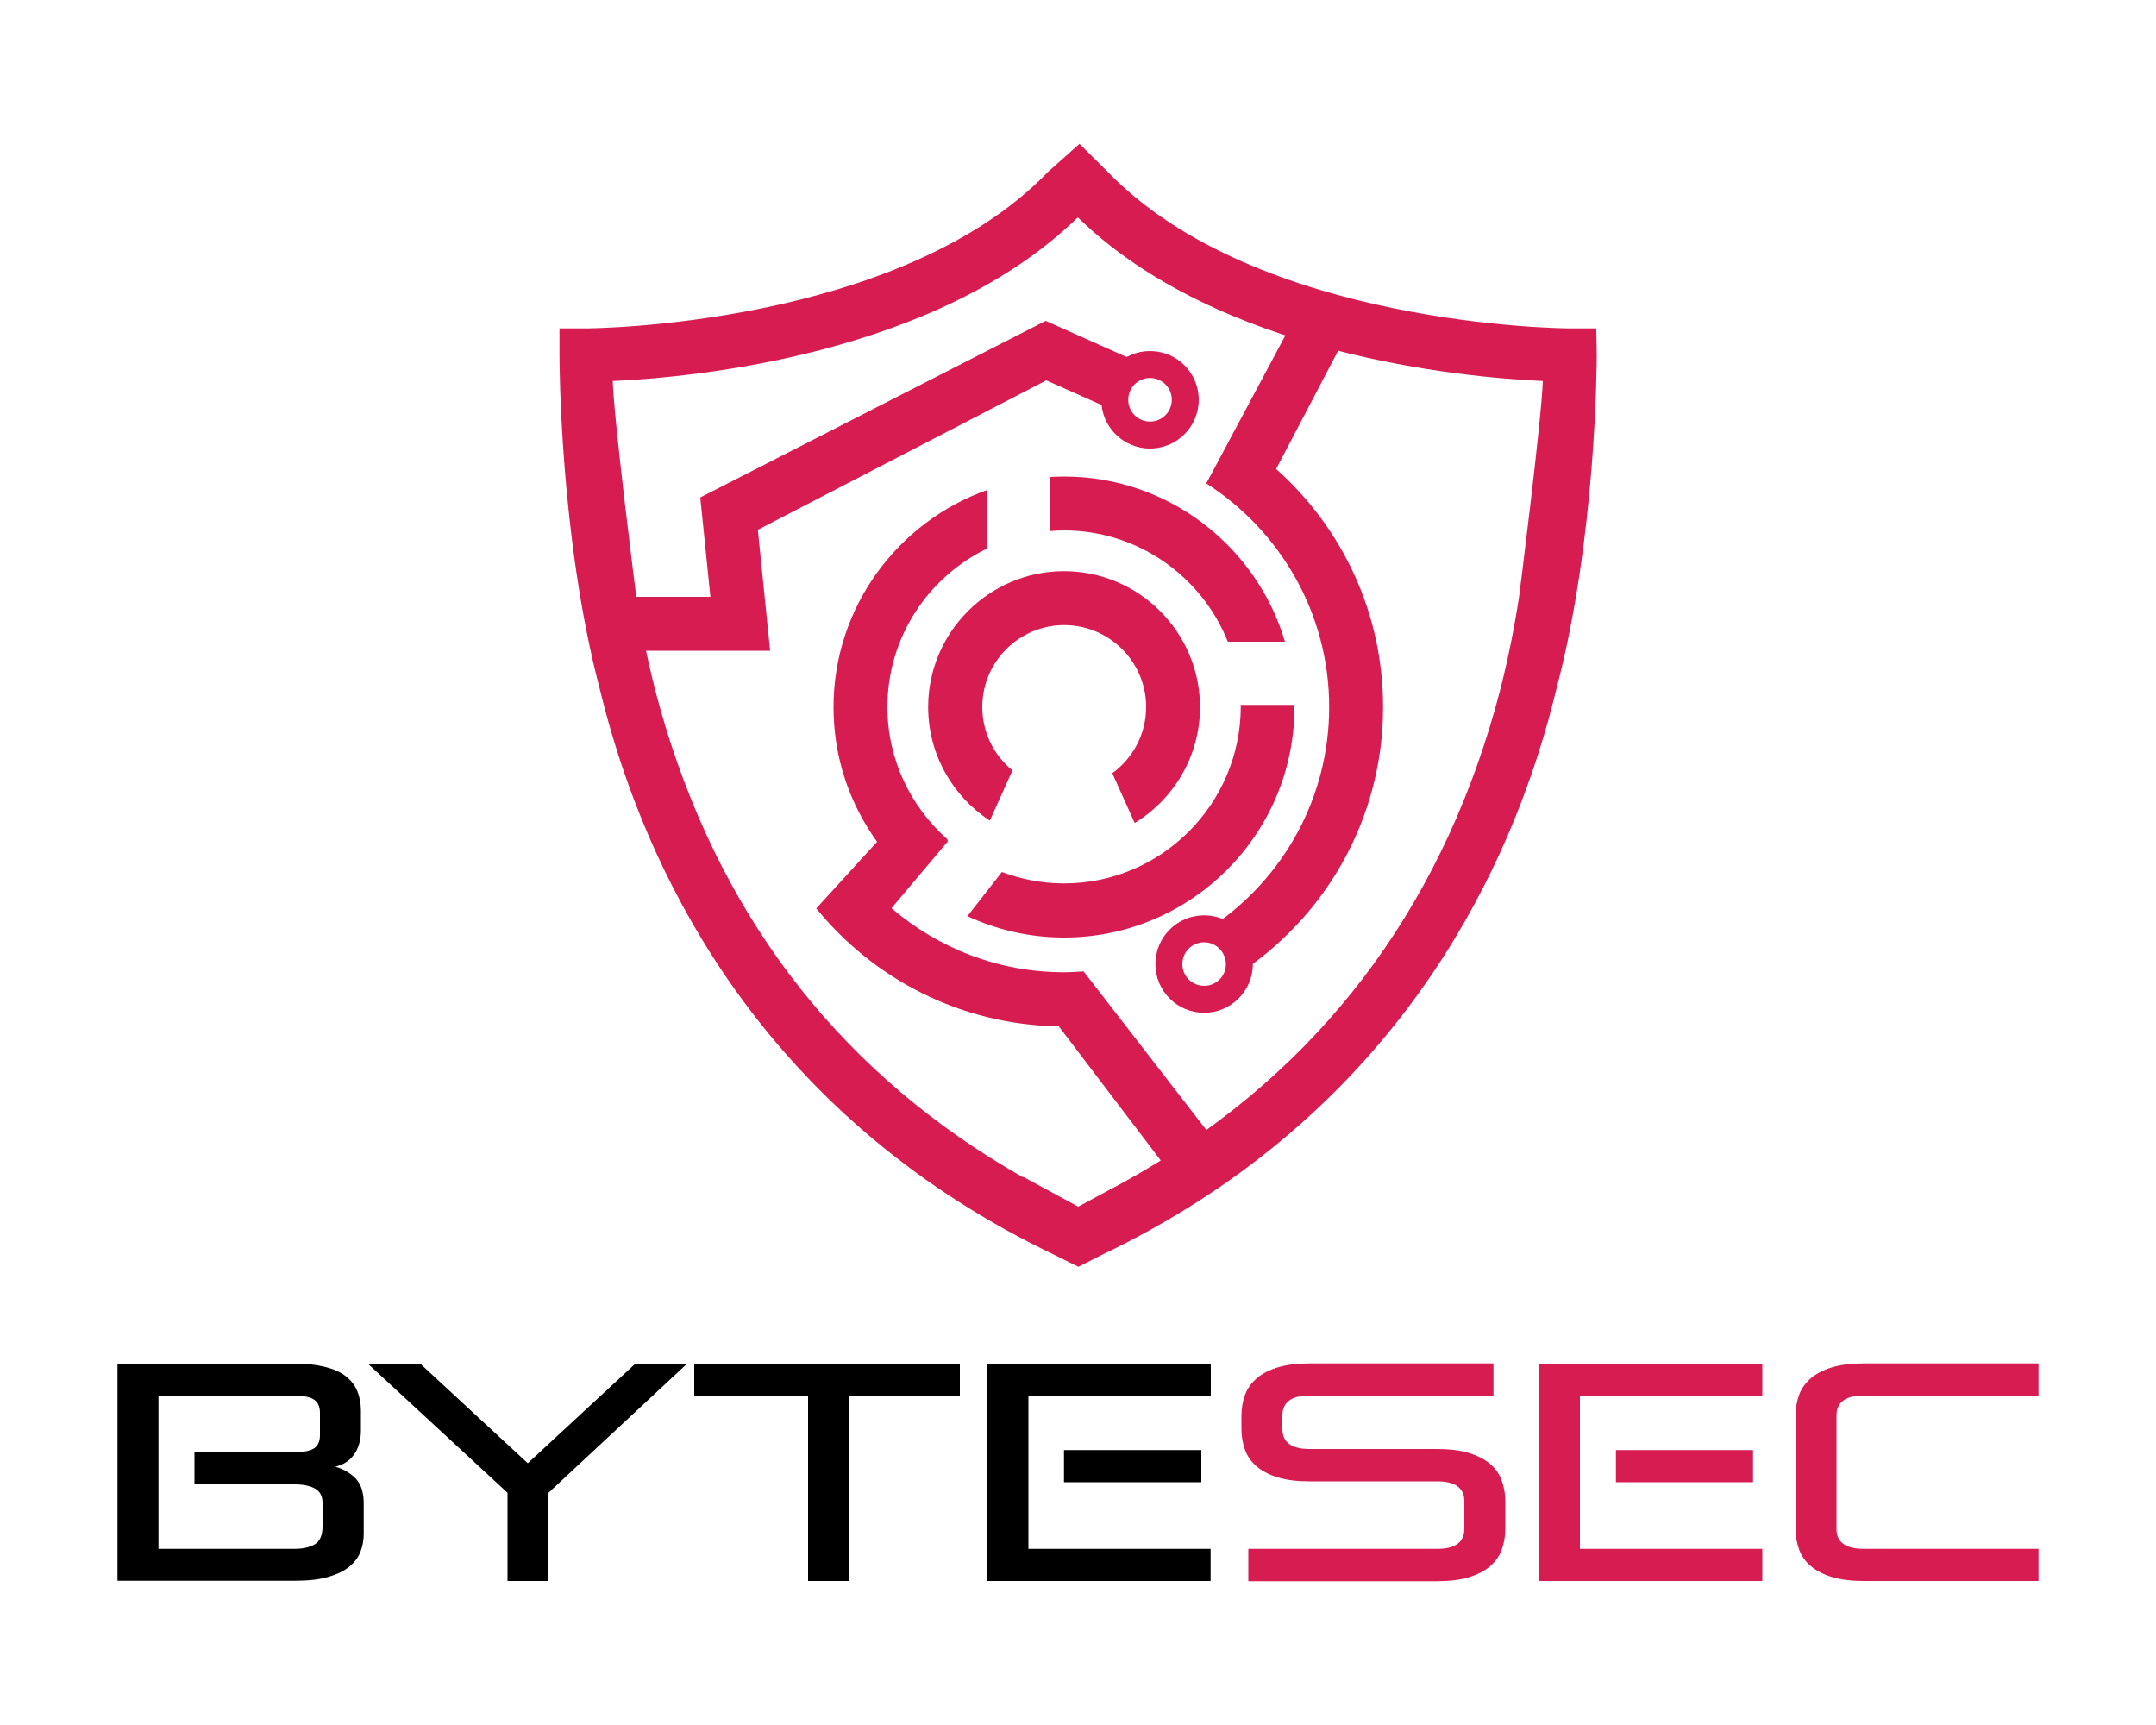 <?xml version="1.0" encoding="utf-8"?>
<!-- Generator: Adobe Illustrator 18.1.1, SVG Export Plug-In . SVG Version: 6.00 Build 0)  -->
<svg version="1.1" id="Layer_1" xmlns="http://www.w3.org/2000/svg" xmlns:xlink="http://www.w3.org/1999/xlink" x="0px" y="0px"
	 viewBox="0 0 1000 800" enable-background="new 0 0 1000 800" xml:space="preserve">
<g>
	<g>
		<path d="M235.4,733.2v-40.9l-64.7-59.8h24.3l49.8,46.1l49.8-46.1h24l-64.2,59.8v40.9H235.4z"/>
		<path d="M374.8,733.2v-85.9H322v-14.9h123.2v14.9h-51.4v85.9H374.8z"/>
		<path fill="#D71C52" d="M579,733.2v-14.9h87.6c8.4,0,12.6-3.1,12.6-9.3v-12.7c0-6.2-4.2-9.3-12.6-9.3h-59.2
			c-5.7,0-10.6-0.6-14.6-1.8c-4-1.2-7.3-2.9-9.8-5c-2.5-2.1-4.4-4.7-5.5-7.7c-1.1-3-1.7-6.2-1.7-9.9v-5.9c0-3.6,0.6-6.9,1.7-9.9
			c1.1-3,3-5.5,5.5-7.7c2.5-2.1,5.8-3.8,9.8-5c4-1.2,8.9-1.8,14.6-1.8h85.3v14.9h-85.3c-8.4,0-12.6,3.1-12.6,9.3v6.2
			c0,6.2,4.2,9.3,12.6,9.3h59.2c5.7,0,10.6,0.6,14.6,1.8c4,1.2,7.3,2.9,9.8,5c2.5,2.1,4.4,4.7,5.5,7.7c1.1,3,1.7,6.2,1.7,9.9v12.5
			c0,3.6-0.6,6.9-1.7,9.9c-1.1,3-3,5.5-5.5,7.7c-2.5,2.1-5.8,3.8-9.8,5c-4,1.2-8.9,1.8-14.6,1.8H579z"/>
		<path fill="#D71C52" d="M864.4,733.2c-5.7,0-10.6-0.6-14.6-1.8c-4-1.2-7.3-2.9-9.8-5c-2.5-2.1-4.4-4.7-5.5-7.7
			c-1.1-3-1.7-6.2-1.7-9.9v-52.1c0-3.6,0.6-6.9,1.7-9.9c1.1-3,3-5.5,5.5-7.7c2.5-2.1,5.8-3.8,9.8-5c4-1.2,8.9-1.8,14.6-1.8h81.1
			v14.9h-81.1c-8.4,0-12.6,3.1-12.6,9.3V709c0,6.2,4.2,9.3,12.6,9.3h81.1v14.9H864.4z"/>
		<path fill="#D71C52" d="M813.1,687.4v-14.9h-63.6v14.9H813.1z M817.4,632.5H713.8v100.7h103.6v-14.9h-84.6v-71h84.6V632.5z"/>
		<path d="M557.2,687.4v-14.9h-63.7v14.9H557.2z M561.5,632.5H457.9v100.7h103.6v-14.9H477v-71h84.6V632.5z"/>
		<path d="M164.9,685.6c-2.5-2.5-5.6-4.3-9.4-5.4c3.6-0.8,6.5-2.6,8.7-5.6c2.1-3,3.2-6.7,3.2-11.1v-9.3c0-3.3-0.6-6.4-1.7-9.1
			c-1.1-2.7-2.9-5-5.4-6.9c-2.4-1.9-5.6-3.3-9.6-4.3c-4-1-8.7-1.5-14.2-1.5h-82v100.7h82.3c6.2,0,11.4-0.6,15.5-1.8
			c4.1-1.2,7.4-2.8,9.8-4.8c2.4-2,4.1-4.3,5.1-6.9c1-2.6,1.5-5.4,1.5-8.2v-14.7C168.6,691.9,167.4,688.2,164.9,685.6z M149.6,707.9
			c0,4.1-1.2,6.9-3.6,8.3c-2.4,1.4-5.5,2.1-9.3,2.1H73.5v-71h63c4.5,0,7.6,0.6,9.3,1.9c1.7,1.2,2.6,3.2,2.6,6v10.4
			c0,2.8-0.9,4.8-2.6,6c-1.7,1.2-4.8,1.9-9.3,1.9H90.2v14.9h46.5c3.8,0,6.9,0.6,9.3,1.9c2.4,1.3,3.6,3.5,3.6,6.7V707.9z"/>
	</g>
	<g>
		<path fill="#D71C52" d="M502.6,450.5c-3,0.2-6.1,0.4-9.1,0.4c-30.5,0-58.4-11.2-80-29.7l26.3-31.2l-0.5-0.4l0.2-0.3
			c-17-15-27.9-36.9-27.9-61.4c0-32.4,19-60.4,46.4-73.6v-27.1c-41.5,14.7-71.4,54.3-71.4,100.8c0,23.3,7.5,44.8,20.2,62.4
			l-28.2,30.9c26.7,32.8,67.1,54,112.5,54.7l53.6,70.5c0,0,15.7-13.2,19.9-15.9L502.6,450.5z M591.9,217.5l37.7-71.9l0,0l0.9-2.3
			c-10.1-4.1-19.8-5.2-24.1-6.9l-46.9,87.8c34.2,21.9,57,60.2,57,103.7c0,42.1-21.3,79.3-53.7,101.4c3,6.4,7.6,16,10.3,23.2
			c41.1-26.3,68.4-72.3,68.4-124.6C641.5,284,622.3,244.6,591.9,217.5z"/>
		<path fill="#D71C52" d="M547.2,176.7c0.3,0.5,0.6,1.1,0.9,1.6l0.5-1L547.2,176.7z M324.8,230.7l4.7,46.1H274v25h83.2l-5.7-56.1
			l133.8-69.3l33,14.7c-0.7-1.8-1.1-3.7-1.1-5.7c0-8.1,5.9-14.8,13.7-16.1l-45.9-20.5L324.8,230.7z"/>
		<path fill="#D71C52" d="M533.4,208c-12.5,0-22.6-10.1-22.6-22.6c0-12.5,10.1-22.6,22.6-22.6c12.5,0,22.6,10.1,22.6,22.6
			C556,197.9,545.9,208,533.4,208z M533.4,175.3c-5.6,0-10.1,4.5-10.1,10.1c0,5.6,4.5,10.1,10.1,10.1c5.6,0,10.1-4.5,10.1-10.1
			C543.5,179.8,539,175.3,533.4,175.3z"/>
		<path fill="#D71C52" d="M493.5,221c-2.1,0-4.2,0.1-6.3,0.2v25.1c2.1-0.2,4.1-0.3,6.3-0.3c34.4,0,63.9,21.4,76,51.6h26.5
			C582.9,253.4,541.9,221,493.5,221z"/>
		<path fill="#D71C52" d="M493.5,409.7c-10.1,0-19.8-1.9-28.8-5.3l-16,20.5c13.6,6.3,28.8,9.9,44.8,9.9
			c58.9,0,106.9-47.9,106.9-106.9c0-0.3,0-0.7,0-1h-25c0,0.4,0.1,0.7,0.1,1C575.3,373,538.6,409.7,493.5,409.7z"/>
		<path fill="#D71C52" d="M493.5,264.9c-34.7,0-63,28.3-63,63c0,22,11.4,41.4,28.6,52.7l10.5-23.3c-8.6-7-14-17.6-14-29.4
			c0-20.9,17-38,38-38c20.9,0,38,17,38,38c0,12.6-6.2,23.8-15.7,30.7l10.4,23.1c18.1-11.1,30.3-31,30.3-53.8
			C556.5,293.1,528.2,264.9,493.5,264.9z"/>
		<path fill="#D71C52" d="M558.5,437c-5.6,0-10.1,4.5-10.1,10.1c0,5.6,4.5,10.1,10.1,10.1c5.6,0,10.1-4.5,10.1-10.1
			C568.5,441.5,564,437,558.5,437z M558.5,469.7c-12.5,0-22.6-10.1-22.6-22.6c0-12.5,10.1-22.6,22.6-22.6
			c12.5,0,22.6,10.1,22.6,22.6C581.1,459.6,570.9,469.7,558.5,469.7z"/>
		<path fill="#D71C52" d="M740.4,152.3l-12.3,0c0,0,0,0,0,0c-1.8,0-145-0.7-214.4-72.7l-13-12.9l-14.7,13.1
			c-69.2,71.7-212.4,72.5-214.2,72.5c0,0,0,0,0,0l-12.3,0v12.3c0,3.7,0.2,84.8,18.7,155c1.9,7.7,4,15.7,6.5,23.8
			c22.7,75.1,76.6,177.5,204.6,238.7l10.9,5.4l10.6-5.4c128-61.2,181.9-163.6,204.6-238.7c2.5-8.1,4.6-16.1,6.5-23.9
			c18.5-70.1,18.7-151.2,18.7-154.9L740.4,152.3z M704.6,276.6c-2.8,18.4-7,38.9-13.6,60.5c-28.6,93.8-85.7,164.6-169.5,211
			l-21.4,11.5l-25.5-13.8l-0.1,0.2c-81.8-46.4-137.6-116.5-165.8-208.9c-6.6-21.6-10.8-42.1-13.6-60.5c0,0-10.3-80.7-10.9-99.9
			c37.8-1.7,150.4-12.2,215.7-75.9c65.3,63.7,177.9,74.2,215.7,75.9C714.9,195.9,704.6,276.6,704.6,276.6z"/>
	</g>
</g>
</svg>
